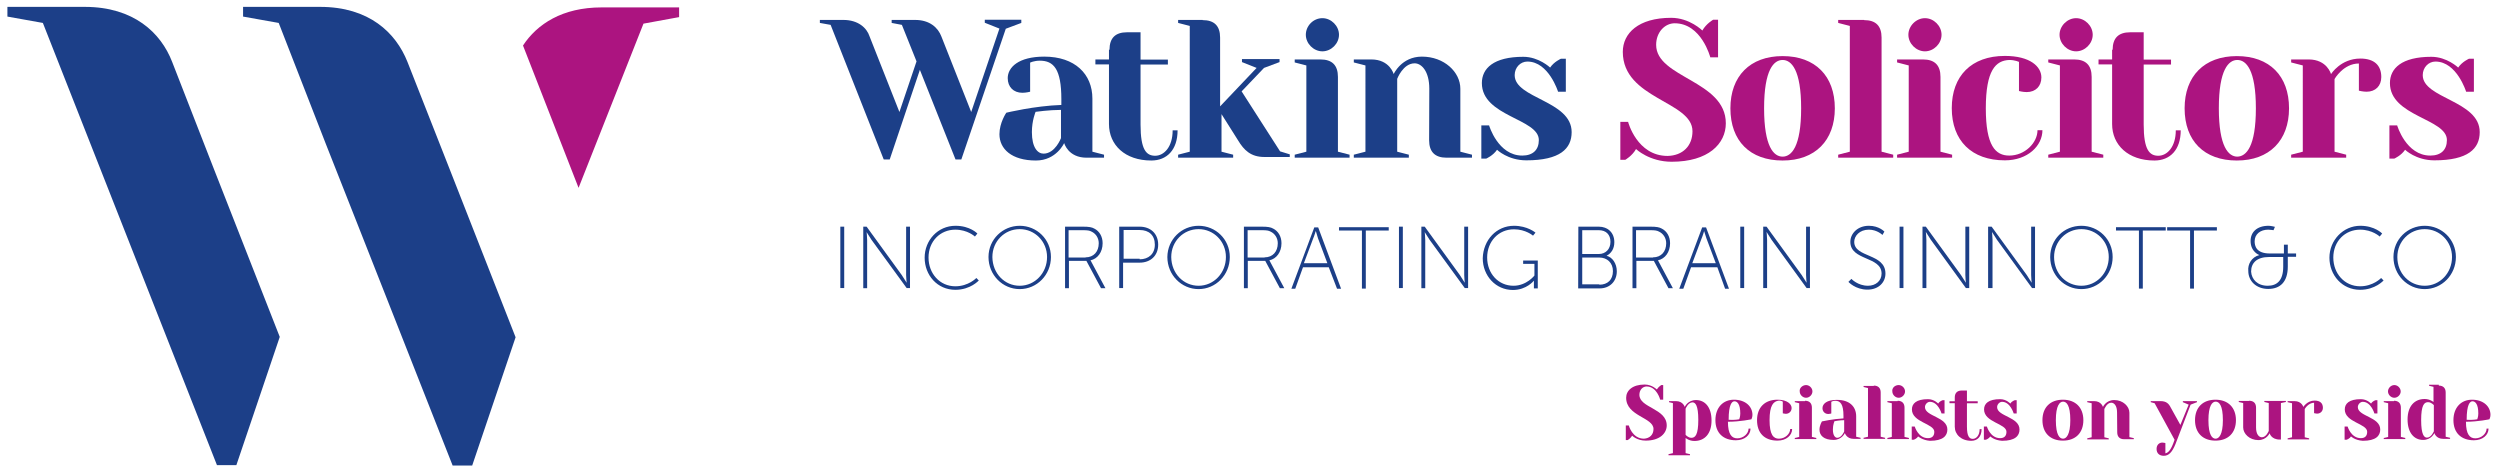 <?xml version="1.0" encoding="utf-8"?>
<!-- Generator: Adobe Illustrator 25.4.1, SVG Export Plug-In . SVG Version: 6.00 Build 0)  -->
<svg version="1.1" id="Layer_1" xmlns="http://www.w3.org/2000/svg" xmlns:xlink="http://www.w3.org/1999/xlink" x="0px" y="0px"
	 viewBox="0 0 1417.3 268.7" style="enable-background:new 0 0 1417.3 268.7;" xml:space="preserve">
<style type="text/css">
	.st0{fill:#1C3F88;}
	.st1{fill:#AC1480;}
</style>
<g>
	<path class="st0" d="M121.3,95.9L97.6,35.1C91.2,18.5,75.7,3.9,48.1,3.9H4.2v5.5L24.3,13L123,263.7H134l24.6-72.7L121.3,95.9z"/>
	<path class="st0" d="M254.8,95.6L231,35.1c-6.6-16.6-21.8-31.2-49.5-31.2h-43.7v5.5l20.2,3.6l26.8,68.8l0,0l18.2,46.1l53.6,136
		h11.1l24.6-72.7L254.8,95.6z"/>
	<path class="st1" d="M341,4.2c-22.1,0-36.5,9.4-44.5,21.6l31.5,80.7l36.8-93.1L385,9.7V4.2C385,4.2,341,4.2,341,4.2z"/>
</g>
<g>
	<g>
		<path class="st0" d="M470.9,14.1l-6.1-1.1v-1.7h13.3c8.3,0,13.3,4.4,14.9,9.4l16.9,42.8l9.7-28.7l-8.3-20.7l-5.8-1.1v-1.7h13.3
			c8.3,0,13,4.4,14.9,9.4l16.9,42.8l16-47.3l-8.3-3.3v-1.7H579V13l-8.8,3.3L545,90.4h-3.3l-20.2-50.8l-17.1,50.8H501L470.9,14.1z"/>
		<path class="st0" d="M619.3,55.9V86l6.6,1.7v1.7H616c-10.5,0-12.7-8.3-12.7-8.3s-4.4,9.9-16,9.9c-13.8,0-20.7-6.6-20.7-14.9
			c0-6.6,3.9-12.2,3.9-12.2s16-3.9,31.2-4.4v-3.3c0-17.1-4.4-21.8-12.2-21.8c-3.3,0-5.5,1.1-5.5,1.1V52c0,0-2.2,0.6-4.4,0.6
			c-5,0-8.3-3.3-8.3-8.3c0-6.1,6.1-12.2,20.7-12.2C609.4,32.1,619.3,42,619.3,55.9z M585,74.9c0,8.8,3.3,12.2,6.6,12.2
			c6.6,0,9.9-8.8,9.9-8.8v-16c-6.6,0-14.4,1.1-14.4,1.1S585,68.3,585,74.9z"/>
		<path class="st0" d="M629,28.2c0-6.6,3.3-9.9,9.9-9.9h7.7v15.5h15.5v2.8h-15.5v34c0,14.4,3.3,17.7,8.3,17.7s9.9-5,9.9-14.4h2.8
			c0,11.1-6.1,17.1-14.9,17.1c-14.9,0-24-8.8-24-20.7V36.5H621v-2.8h7.7v-5.5H629z"/>
		<path class="st0" d="M681.8,11.4c6.6,0,9.9,3.3,9.9,9.9v39l20.7-21.8l-8.3-3.3v-1.7h21.3v1.7l-8.8,3.3l-12.7,13.3l21.8,34l5.5,1.7
			V89h-14.4c-7.7,0-11.6-3.9-14.9-9.4l-9.4-14.9V86l6.6,1.7v1.7h-31.2v-1.7l6.6-1.7V14.7l-6.6-1.7v-1.7H681.8z"/>
		<path class="st0" d="M748.6,33.7c6.6,0,9.9,3.3,9.9,9.9V86l6.6,1.7v1.7H734v-1.7l6.6-1.7V37.1l-6.6-1.7v-1.7H748.6z M749.7,10.3
			c5,0,9.4,4.4,9.4,9.4s-4.4,9.4-9.4,9.4s-9.4-4.4-9.4-9.4S744.5,10.3,749.7,10.3z"/>
		<path class="st0" d="M810.3,50.3c0-9.9-4.4-14.4-8.3-14.4c-6.6,0-9.9,8.8-9.9,8.8V86l6.6,1.7v1.7h-31.2v-1.7l6.6-1.7V37.1
			l-6.6-1.7v-1.7h9.9c10.5,0,12.7,8.3,12.7,8.3s4.4-9.9,16-9.9c12.7,0,21.8,8.8,21.8,18.2V86l6.6,1.7v1.7h-14.4
			c-6.6,0-9.9-3.3-9.9-9.9L810.3,50.3L810.3,50.3z"/>
		<path class="st0" d="M848.7,84.9c-2.2,3.3-6.1,5-6.1,5h-2.8V71.1h4.4c0,0,5,17.1,18.8,17.1c6.1,0,9.4-3.3,9.4-8.8
			c0-12.2-32.3-13.3-32.3-32.3c0-8.3,6.6-14.9,23.5-14.9c8.8,0,15.2,6.1,15.2,6.1c2.2-3.3,6.1-5,6.1-5h2.8V52h-4.4
			c0,0-5.3-17.1-17.4-17.1c-3.9,0-7.2,3.3-7.2,7.7c0,13.3,32.3,14.4,32.3,32.3c0,9.4-6.6,16-25.7,16
			C854.8,90.9,848.7,84.9,848.7,84.9z"/>
		<path class="st1" d="M959.5,74.4c0-17.1-39.5-18.2-39.5-45c0-10.5,8.8-19.3,27.4-19.3c10.5,0,17.7,7.2,17.7,7.2
			c2.2-3.9,6.1-6.1,6.1-6.1h2.8v21.3h-4.4c0,0-5-19.3-20.2-19.3c-5.5,0-10.5,5-10.5,12.2c0,18.8,39.5,20.2,39.5,44.5
			c0,11.6-9.9,21.8-30.7,21.8c-12.7,0-20.2-7.2-20.2-7.2c-2.2,3.9-6.1,6.1-6.1,6.1h-2.8V69.1h4.4c0,0,5,19.3,22.4,19.3
			C954,88.2,959.5,82.7,959.5,74.4z"/>
		<path class="st1" d="M1040.2,61.4c0,18.2-11.1,29.6-29.6,29.6S981,79.9,981,61.4c0-18.2,11.1-29.6,29.6-29.6
			S1040.2,43.1,1040.2,61.4z M1021.1,61.4c0-21.8-5.5-27.4-10.5-27.4s-10.5,5.5-10.5,27.4s5.5,27.4,10.5,27.4
			S1021.1,83.2,1021.1,61.4z"/>
		<path class="st1" d="M1056.8,11.4c6.6,0,9.9,3.3,9.9,9.9V86l6.6,1.7v1.7h-31.2v-1.7l6.6-1.7V14.7l-6.6-1.7v-1.7H1056.8z"/>
		<path class="st1" d="M1090.2,33.7c6.6,0,9.9,3.3,9.9,9.9V86l6.6,1.7v1.7h-31.2v-1.7l6.6-1.7V37.1l-6.6-1.7v-1.7H1090.2z
			 M1091.3,10.3c5,0,9.4,4.4,9.4,9.4s-4.4,9.4-9.4,9.4c-5,0-9.4-4.4-9.4-9.4S1086.3,10.3,1091.3,10.3z"/>
		<path class="st1" d="M1125.8,61.4c0,21.3,5.5,26.8,13.3,26.8c8.8,0,16-7.2,16-14.4h2.8c0,8.8-8.3,17.1-21.3,17.1
			c-18.8,0-30.1-11.1-30.1-29.6c0-18.2,11.1-29.6,30.1-29.6c14.4,0,20.7,6.1,20.7,12.2c0,5-3.3,8.3-8.3,8.3c-2.2,0-4.4-0.6-4.4-0.6
			V35.1c0,0-2.2-1.1-5.5-1.1C1131.4,34.3,1125.8,39.8,1125.8,61.4z"/>
		<path class="st1" d="M1175.9,33.7c6.6,0,9.9,3.3,9.9,9.9V86l6.6,1.7v1.7h-31.2v-1.7l6.6-1.7V37.1l-6.6-1.7v-1.7H1175.9z
			 M1177,10.3c5,0,9.4,4.4,9.4,9.4s-4.4,9.4-9.4,9.4c-5,0-9.4-4.4-9.4-9.4S1172,10.3,1177,10.3z"/>
		<path class="st1" d="M1197.7,28.2c0-6.6,3.3-9.9,9.9-9.9h7.7v15.5h15.5v2.8h-15.5v34c0,14.4,3.3,17.7,8.3,17.7c5,0,9.9-5,9.9-14.4
			h2.8c0,11.1-6.1,17.1-14.9,17.1c-14.9,0-24-8.8-24-20.7V36.5h-7.7v-2.8h7.7v-5.5H1197.7z"/>
		<path class="st1" d="M1297.7,61.4c0,18.2-11.1,29.6-29.6,29.6c-18.5,0-29.6-11.1-29.6-29.6c0-18.2,11.1-29.6,29.6-29.6
			C1286.7,31.8,1297.7,43.1,1297.7,61.4z M1278.9,61.4c0-21.8-5.5-27.4-10.5-27.4c-5,0-10.5,5.5-10.5,27.4s5.5,27.4,10.5,27.4
			C1273.4,88.7,1278.9,83.2,1278.9,61.4z"/>
		<path class="st1" d="M1337.3,36c-8.8,0-13.8,8.8-13.8,8.8V86l6.6,1.7v1.7h-31.2v-1.7l6.6-1.7V37.1l-6.6-1.7v-1.7h9.9
			c10.5,0,12.7,8.3,12.7,8.3s5.5-8.8,16.6-8.8c8,0,11.9,3.9,11.9,10.5c0,5-3.3,8.3-8.3,8.3c-2.2,0-4.4-0.6-4.4-0.6V36z"/>
		<path class="st1" d="M1363.5,84.9c-2.2,3.3-6.1,5-6.1,5h-2.8V71.1h4.4c0,0,5,17.1,18.8,17.1c6.1,0,9.4-3.3,9.4-8.8
			c0-12.2-32.3-13.3-32.3-32.3c0-8.3,6.6-14.9,23.5-14.9c8.8,0,15.2,6.1,15.2,6.1c2.2-3.3,6.1-5,6.1-5h2.8V52h-4.4
			c0,0-5.3-17.1-17.4-17.1c-3.9,0-7.2,3.3-7.2,7.7c0,13.3,32.3,14.4,32.3,32.3c0,9.4-6.6,16-25.7,16
			C1369.6,90.9,1363.5,84.9,1363.5,84.9z"/>
		<g>
			<path class="st0" d="M476.4,128.5h2.2v34.8h-2.2V128.5z"/>
			<path class="st0" d="M489.4,128.5h1.9l19.9,27.4c1.1,1.7,2.8,4.4,2.8,4.4l0,0c0,0-0.3-2.8-0.3-4.4v-27.4h2.2v34.8H514L494.1,136
				c-1.1-1.7-2.8-4.4-2.8-4.4l0,0c0,0,0.3,2.8,0.3,4.4v27.4h-2.2V128.5z"/>
			<path class="st0" d="M541.7,128c8.3,0,12.4,4.4,12.4,4.4l-1.4,1.7c0,0-4.1-3.9-11.1-3.9c-8.6,0-15.2,6.6-15.2,15.8
				c0,9.1,6.4,16.3,15.2,16.3c7.5,0,11.9-4.7,11.9-4.7l1.4,1.4c0,0-4.7,5.3-13.3,5.3c-10.2,0-17.4-8.3-17.4-18.2
				S531.7,128,541.7,128z"/>
			<path class="st0" d="M578.1,128c9.7,0,17.7,7.7,17.7,17.7c0,10.2-8,18.2-17.7,18.2c-9.7,0-17.7-8-17.7-18.2
				C560.4,135.7,568.5,128,578.1,128z M578.1,162c8.6,0,15.5-7.2,15.5-16.3c0-8.8-6.9-15.8-15.5-15.8c-8.6,0-15.5,6.9-15.5,15.8
				C562.7,155.1,569.6,162,578.1,162z"/>
			<path class="st0" d="M603.8,128.5h10.2c3.3,0,5,0.3,6.4,1.1c2.8,1.4,4.7,4.4,4.7,8.3c0,5-2.8,8.8-6.9,9.7l0,0
				c0,0,0.3,0.3,0.8,1.4l7.7,14.4h-2.5l-8.3-15.5H606v15.5h-2.2V128.5L603.8,128.5z M615.4,145.9c4.7,0,7.5-3.3,7.5-8
				c0-3-1.7-5.5-4.1-6.6c-1.1-0.6-2.2-0.8-5-0.8h-8v15.5H615.4z"/>
			<path class="st0" d="M634.8,128.5h11.3c6.1,0,10.5,3.9,10.5,10.2s-4.4,10.2-10.5,10.2h-9.4v14.4h-2.2v-34.8H634.8z M646.1,147
				c5,0,8.6-3,8.6-8.3c0-5.3-3.3-8.3-8.6-8.3H637v16.3h9.1V147z"/>
			<path class="st0" d="M679.5,128c9.7,0,17.7,7.7,17.7,17.7c0,10.2-8,18.2-17.7,18.2s-17.7-8-17.7-18.2
				C661.9,135.7,669.9,128,679.5,128z M679.5,162c8.6,0,15.5-7.2,15.5-16.3c0-8.8-6.9-15.8-15.5-15.8s-15.5,6.9-15.5,15.8
				C664.1,155.1,671,162,679.5,162z"/>
			<path class="st0" d="M705.2,128.5h10.2c3.3,0,5,0.3,6.4,1.1c2.8,1.4,4.7,4.4,4.7,8.3c0,5-2.8,8.8-6.9,9.7l0,0
				c0,0,0.3,0.3,0.8,1.4l7.7,14.4h-2.5l-8.3-15.5h-9.9v15.5h-2.2V128.5z M716.9,145.9c4.7,0,7.5-3.3,7.5-8c0-3-1.7-5.5-4.1-6.6
				c-1.1-0.6-2.2-0.8-5-0.8h-8v15.5H716.9z"/>
			<path class="st0" d="M753.3,151.5h-14.6l-4.4,12.2h-2.2l13-34.8h2.2l13,34.8H758L753.3,151.5z M745.9,131c0,0-0.8,2.8-1.4,4.1
				l-5.3,14.1h13.3l-5.3-14.1C746.7,133.8,746.1,131,745.9,131L745.9,131z"/>
			<path class="st0" d="M772.1,130.7h-13v-1.9h28.2v1.9h-13v32.9h-2.2V130.7z"/>
			<path class="st0" d="M793.1,128.5h2.2v34.8h-2.2V128.5z"/>
			<path class="st0" d="M805.8,128.5h1.9l19.9,27.4c1.1,1.7,2.8,4.4,2.8,4.4l0,0c0,0-0.3-2.8-0.3-4.4v-27.4h2.2v34.8h-1.9L810.5,136
				c-1.1-1.7-2.8-4.4-2.8-4.4l0,0c0,0,0.3,2.8,0.3,4.4v27.4h-2.2V128.5z"/>
			<path class="st0" d="M858.3,128c7.7,0,12.2,3.9,12.2,3.9l-1.4,1.7c0,0-4.1-3.6-10.8-3.6c-8.8,0-15.2,6.9-15.2,16
				c0,9.1,6.4,16,14.9,16c7.5,0,11.9-5.8,11.9-5.8v-6.6h-6.4v-1.9h8.3v15.8h-2.2v-3c0-0.8,0-1.4,0-1.4l0,0c0,0-4.1,5.3-11.9,5.3
				c-9.7,0-17.1-8-17.1-18C840.9,136,848.4,128,858.3,128z"/>
			<path class="st0" d="M894.8,128.5h11.6c5,0,8.8,3.3,8.8,8.8c0,3.9-1.9,6.4-4.4,7.7l0,0c3.3,0.8,5.8,4.4,5.8,8.8
				c0,5.8-4.1,9.7-9.7,9.7h-12.2L894.8,128.5L894.8,128.5z M906.4,144c3.9,0,6.6-2.8,6.6-6.9s-2.5-6.6-6.6-6.6H897V144H906.4z
				 M906.7,161.4c4.7,0,7.7-2.8,7.7-7.7c0-4.7-3.3-7.7-7.7-7.7H897v15.2h9.7V161.4z"/>
			<path class="st0" d="M925.5,128.5h10.2c3.3,0,5,0.3,6.4,1.1c2.8,1.4,4.7,4.4,4.7,8.3c0,5-2.8,8.8-6.9,9.7l0,0
				c0,0,0.3,0.3,0.8,1.4l7.7,14.4h-2.5l-8.3-15.5h-9.9v15.5h-2.2V128.5z M937.1,145.9c4.7,0,7.5-3.3,7.5-8c0-3-1.7-5.5-4.1-6.6
				c-1.1-0.6-2.2-0.8-5-0.8h-8v15.5H937.1z"/>
			<path class="st0" d="M973.6,151.5h-14.9l-4.4,12.2H952l13-34.8h2.2l13,34.8H978L973.6,151.5z M966.1,131c0,0-0.8,2.8-1.4,4.1
				l-5.3,14.1h13.3l-5.3-14.1C967,133.8,966.1,131,966.1,131L966.1,131z"/>
			<path class="st0" d="M986.6,128.5h2.2v34.8h-2.2V128.5z"/>
			<path class="st0" d="M999.6,128.5h1.9l19.9,27.4c1.1,1.7,2.8,4.4,2.8,4.4l0,0c0,0-0.3-2.8-0.3-4.4v-27.4h2.2v34.8h-1.9
				l-19.9-27.4c-1.1-1.7-2.8-4.4-2.8-4.4l0,0c0,0,0.3,2.8,0.3,4.4v27.4h-2.2V128.5z"/>
			<path class="st0" d="M1049.6,158.1c0,0,3.6,3.9,9.4,3.9c4.4,0,7.7-2.8,7.7-6.9c0-9.9-17.7-7.2-17.7-18c0-4.7,4.1-9.1,10.5-9.1
				c5.8,0,8.8,3.3,8.8,3.3l-1.1,1.9c0,0-3-3-7.7-3c-5.3,0-8.3,3.6-8.3,6.9c0,9.1,17.7,6.4,17.7,18c0,5-3.9,9.1-10.2,9.1
				c-6.9,0-10.8-4.4-10.8-4.4L1049.6,158.1z"/>
			<path class="st0" d="M1076.9,128.5h2.2v34.8h-2.2V128.5z"/>
			<path class="st0" d="M1089.9,128.5h1.9l19.9,27.4c1.1,1.7,2.8,4.4,2.8,4.4l0,0c0,0-0.3-2.8-0.3-4.4v-27.4h2.2v34.8h-1.9
				l-19.9-27.4c-1.1-1.7-2.8-4.4-2.8-4.4l0,0c0,0,0.3,2.8,0.3,4.4v27.4h-2.2V128.5z"/>
			<path class="st0" d="M1127.2,128.5h1.9l19.9,27.4c1.1,1.7,2.8,4.4,2.8,4.4l0,0c0,0-0.3-2.8-0.3-4.4v-27.4h2.2v34.8h-1.7
				l-19.9-27.4c-1.1-1.7-2.8-4.4-2.8-4.4l0,0c0,0,0.3,2.8,0.3,4.4v27.4h-2.5V128.5z"/>
			<path class="st0" d="M1180,128c9.7,0,17.7,7.7,17.7,17.7c0,10.2-8,18.2-17.7,18.2c-9.7,0-17.7-8-17.7-18.2
				C1162.3,135.7,1170.1,128,1180,128z M1180,162c8.6,0,15.5-7.2,15.5-16.3c0-8.8-6.9-15.8-15.5-15.8c-8.6,0-15.5,6.9-15.5,15.8
				C1164.5,155.1,1171.4,162,1180,162z"/>
			<path class="st0" d="M1212.6,130.7h-13v-1.9h28.2v1.9h-13v32.9h-2.2V130.7z"/>
			<path class="st0" d="M1241.6,130.7h-13v-1.9h28.2v1.9h-13v32.9h-2.2V130.7z"/>
			<path class="st0" d="M1280.9,144.6L1280.9,144.6c0,0-5-1.7-5-8c0-5,3.6-8.6,10.2-8.6c1.4,0,3.6,0.6,3.6,0.6l-0.8,1.9
				c0,0-1.9-0.3-3-0.3c-4.4,0-7.7,2.5-7.7,6.6c0,2.5,0.8,6.9,8.6,6.9h8v-5h2.2v5h4.7v1.9h-4.7v5.5c0,8.8-4.4,12.7-11.1,12.7
				s-11.3-4.4-11.3-10.2C1274.2,149.8,1276.5,145.7,1280.9,144.6z M1285.6,162c5.3,0,8.8-3,8.8-10.8v-5.5h-8
				c-6.9,0-10.2,3.3-10.2,8.3C1276.5,158.4,1279.8,162,1285.6,162z"/>
			<path class="st0" d="M1338.1,128c8.3,0,12.4,4.4,12.4,4.4l-1.4,1.7c0,0-4.1-3.9-11.1-3.9c-8.6,0-15.2,6.6-15.2,15.8
				c0,9.1,6.4,16.3,15.2,16.3c7.5,0,11.9-4.7,11.9-4.7l1.4,1.4c0,0-4.7,5.3-13.3,5.3c-10.2,0-17.4-8.3-17.4-18.2
				S1328.4,128,1338.1,128z"/>
			<path class="st0" d="M1374.6,128c9.7,0,17.7,7.7,17.7,17.7c0,10.2-8,18.2-17.7,18.2c-9.7,0-17.7-8-17.7-18.2
				C1356.9,135.7,1364.9,128,1374.6,128z M1374.6,162c8.6,0,15.5-7.2,15.5-16.3c0-8.8-6.9-15.8-15.5-15.8s-15.5,6.9-15.5,15.8
				C1359.1,155.1,1366,162,1374.6,162z"/>
		</g>
	</g>
	<g>
		<path class="st1" d="M937.4,243.2c0-6.6-15.5-7.2-15.5-17.7c0-4.1,3.6-7.5,10.5-7.5c4.1,0,6.9,2.8,6.9,2.8
			c0.8-1.4,2.5-2.5,2.5-2.5h1.1v8.3h-1.7c0,0-1.9-7.5-7.7-7.5c-2.2,0-4.1,1.9-4.1,4.7c0,7.5,15.5,7.7,15.5,17.4
			c0,4.4-3.9,8.6-11.9,8.6c-5,0-7.7-2.8-7.7-2.8c-0.8,1.4-2.5,2.5-2.5,2.5h-1.1v-8.3h1.7c0,0,1.9,7.5,8.6,7.5
			C935.2,248.5,937.4,246.5,937.4,243.2z"/>
		<path class="st1" d="M948.7,228.6l-2.5-0.6v-0.6h3.9c4.1,0,5,3.3,5,3.3s1.7-3.9,6.4-3.9c5,0,8.8,3.9,8.8,11.6
			c0,7.5-3.9,11.6-9.7,11.6c-3,0-5-1.7-5-1.7v8.6l2.5,0.6v0.6h-12.2v-0.6l2.5-0.6v-28.5H948.7z M955.6,246.5c0,0,1.4,1.7,3.3,1.7
			c2.2,0,3.9-1.7,3.9-10.2c0-8.3-1.7-9.9-3.3-9.9c-2.5,0-3.9,3.6-3.9,3.6V246.5z"/>
		<path class="st1" d="M972.5,238.2c0-7.2,4.4-11.6,10.5-11.6c6.6,0,10.5,3.9,10.5,8.6c0,1.4-0.6,2.5-0.6,2.5s-6.4,1.4-13.3,1.4
			c0,7.2,2.2,9.4,5.3,9.4c3.6,0,6.4-2.8,6.4-5.5h1.1c0,3.6-3.3,6.6-8.3,6.6C976.9,249.6,972.5,245.4,972.5,238.2z M986,237.7
			c0,0,0.6-1.4,0.6-3.3c0-5.3-1.7-6.9-3.3-6.9c-1.4,0-3.3,1.7-3.3,10.5C983.8,238.2,986,237.7,986,237.7z"/>
		<path class="st1" d="M1003.2,238.2c0,8.3,2.2,10.5,5.3,10.5c3.6,0,6.4-2.8,6.4-5.5h1.1c0,3.6-3.3,6.6-8.3,6.6
			c-7.5,0-11.6-4.4-11.6-11.6c0-7.2,4.4-11.6,11.6-11.6c5.5,0,8,2.5,8,4.7c0,1.9-1.4,3.3-3.3,3.3c-0.8,0-1.7-0.3-1.7-0.3v-6.6
			c0,0-0.8-0.6-2.2-0.6C1005.4,227.5,1003.2,229.7,1003.2,238.2z"/>
		<path class="st1" d="M1023.3,227.2c2.5,0,3.9,1.4,3.9,3.9v16.6l2.5,0.6v0.6h-12.2v-0.6l2.5-0.6v-19.1l-2.5-0.6v-0.6h5.8V227.2z
			 M1023.9,218.3c1.9,0,3.6,1.7,3.6,3.6c0,1.9-1.7,3.6-3.6,3.6c-1.9,0-3.6-1.7-3.6-3.6C1020,220,1021.9,218.3,1023.9,218.3z"/>
		<path class="st1" d="M1052.3,236v11.6l2.5,0.6v0.6h-3.9c-4.1,0-5-3.3-5-3.3s-1.7,3.9-6.4,3.9c-5.5,0-8-2.5-8-5.8
			c0-2.5,1.4-4.7,1.4-4.7s6.4-1.4,12.2-1.7v-1.4c0-6.6-1.7-8.6-4.7-8.6c-1.4,0-2.2,0.6-2.2,0.6v6.6c0,0-0.8,0.3-1.7,0.3
			c-1.9,0-3.3-1.4-3.3-3.3c0-2.5,2.5-4.7,8-4.7C1048.5,226.6,1052.3,230.5,1052.3,236z M1039.1,243.5c0,3.6,1.4,4.7,2.5,4.7
			c2.5,0,3.9-3.6,3.9-3.6v-6.4c-2.5,0-5.5,0.6-5.5,0.6S1039.1,240.7,1039.1,243.5z"/>
		<path class="st1" d="M1062.3,218.6c2.5,0,3.9,1.4,3.9,3.9v25.1l2.5,0.6v0.6h-12.2v-0.6l2.5-0.6V220l-2.5-0.6v-0.6h5.8V218.6z"/>
		<path class="st1" d="M1075.8,227.2c2.5,0,3.9,1.4,3.9,3.9v16.6l2.5,0.6v0.6H1070v-0.6l2.5-0.6v-19.1l-2.5-0.6v-0.6h5.8V227.2z
			 M1076.4,218.3c1.9,0,3.6,1.7,3.6,3.6c0,1.9-1.7,3.6-3.6,3.6c-1.9,0-3.6-1.7-3.6-3.6C1072.5,220,1074.2,218.3,1076.4,218.3z"/>
		<path class="st1" d="M1087.4,247.4c-0.8,1.4-2.5,1.9-2.5,1.9h-1.1v-7.5h1.7c0,0,1.9,6.6,7.5,6.6c2.5,0,3.6-1.4,3.6-3.6
			c0-4.7-12.7-5.3-12.7-12.7c0-3.3,2.5-5.8,9.1-5.8c3.6,0,5.8,2.5,5.8,2.5c0.8-1.4,2.5-1.9,2.5-1.9h1.1v7.5h-1.7
			c0,0-1.9-6.6-6.6-6.6c-1.4,0-2.8,1.4-2.8,3c0,5.3,12.7,5.5,12.7,12.7c0,3.6-2.5,6.4-9.9,6.4
			C1089.9,249.6,1087.4,247.4,1087.4,247.4z"/>
		<path class="st1" d="M1108.2,225.3c0-2.5,1.4-3.9,3.9-3.9h3v6.1h6.1v1.1h-6.1v13.3c0,5.5,1.4,6.9,3.3,6.9c1.9,0,3.9-1.9,3.9-5.5
			h1.1c0,4.4-2.5,6.6-5.8,6.6c-5.8,0-9.4-3.6-9.4-8v-13.3h-3v-1.1h3V225.3z"/>
		<path class="st1" d="M1128.3,247.4c-0.8,1.4-2.5,1.9-2.5,1.9h-1.1v-7.5h1.7c0,0,1.9,6.6,7.5,6.6c2.5,0,3.6-1.4,3.6-3.6
			c0-4.7-12.7-5.3-12.7-12.7c0-3.3,2.5-5.8,9.1-5.8c3.6,0,5.8,2.5,5.8,2.5c0.8-1.4,2.5-1.9,2.5-1.9h1.1v7.5h-1.7
			c0,0-1.9-6.6-6.6-6.6c-1.4,0-2.8,1.4-2.8,3c0,5.3,12.7,5.5,12.7,12.7c0,3.6-2.5,6.4-9.9,6.4
			C1130.5,249.6,1128.3,247.4,1128.3,247.4z"/>
		<path class="st1" d="M1181.1,238.2c0,7.2-4.4,11.6-11.6,11.6c-7.2,0-11.6-4.4-11.6-11.6c0-7.2,4.4-11.6,11.6-11.6
			C1176.7,226.6,1181.1,231.1,1181.1,238.2z M1173.7,238.2c0-8.6-2.2-10.5-4.1-10.5c-1.9,0-4.1,2.2-4.1,10.5
			c0,8.6,2.2,10.5,4.1,10.5C1171.4,248.7,1173.7,246.5,1173.7,238.2z"/>
		<path class="st1" d="M1200.2,233.8c0-3.9-1.7-5.5-3.3-5.5c-2.5,0-3.9,3.6-3.9,3.6v16l2.5,0.6v0.6h-12.2v-0.6l2.5-0.6v-19.3
			l-2.5-0.6v-0.6h3.9c4.1,0,5,3.3,5,3.3s1.7-3.9,6.4-3.9c5,0,8.6,3.6,8.6,7.2v13.8l2.5,0.6v0.6h-5.5c-2.5,0-3.9-1.4-3.9-3.9
			L1200.2,233.8L1200.2,233.8z"/>
		<path class="st1" d="M1240.8,229.4l-3.3-1.4v-0.6h8v0.6l-3.6,1.4l-8.6,22.4c-1.9,4.7-3.9,6.6-6.6,6.6c-2.5,0-4.1-1.4-4.1-3.9
			c0-2.2,1.4-3.6,3.3-3.6c0.8,0,1.7,0.3,1.7,0.3v5.8c1.4-0.3,2.8-1.4,4.4-5.5l0.8-2.2l-11.3-20.7l-2.2-0.6v-0.6h5.5
			c3.3,0,4.7,1.4,5.8,3.6l5.5,9.9L1240.8,229.4z"/>
		<path class="st1" d="M1267.6,238.2c0,7.2-4.4,11.6-11.6,11.6c-7.2,0-11.6-4.4-11.6-11.6c0-7.2,4.4-11.6,11.6-11.6
			C1263.2,226.6,1267.6,231.1,1267.6,238.2z M1260.2,238.2c0-8.6-2.2-10.5-4.1-10.5s-4.1,2.2-4.1,10.5c0,8.6,2.2,10.5,4.1,10.5
			C1257.9,248.7,1260.2,246.5,1260.2,238.2z"/>
		<path class="st1" d="M1275.1,227.2c2.5,0,3.9,1.4,3.9,3.9v11.3c0,3.9,1.7,5.5,3.3,5.5c2.5,0,3.9-3.6,3.9-3.6v-15.8l-2.5-0.6v-0.6
			h12.2v0.6l-2.8,0.6v20.7h-0.6c-5,0-5.8-3.6-5.8-3.6s-1.7,3.9-6.4,3.9c-5,0-8.6-3.6-8.6-7.2v-13.8l-2.5-0.6v-0.6h5.8V227.2z"/>
		<path class="st1" d="M1312.1,228.3c-3.6,0-5.5,3.6-5.5,3.6v16l2.5,0.6v0.6h-12.2v-0.6l2.5-0.6v-19.3l-2.5-0.6v-0.6h3.9
			c4.1,0,5,3.3,5,3.3s2.2-3.6,6.4-3.6c3,0,4.7,1.4,4.7,4.1c0,1.9-1.4,3.3-3.3,3.3c-0.8,0-1.7-0.3-1.7-0.3v-6.1H1312.1z"/>
		<path class="st1" d="M1332.8,247.4c-0.8,1.4-2.5,1.9-2.5,1.9h-1.1v-7.5h1.7c0,0,1.9,6.6,7.5,6.6c2.5,0,3.6-1.4,3.6-3.6
			c0-4.7-12.7-5.3-12.7-12.7c0-3.3,2.5-5.8,9.1-5.8c3.6,0,5.8,2.5,5.8,2.5c0.8-1.4,2.5-1.9,2.5-1.9h1.1v7.5h-1.7
			c0,0-1.9-6.6-6.6-6.6c-1.4,0-2.8,1.4-2.8,3c0,5.3,12.7,5.5,12.7,12.7c0,3.6-2.5,6.4-9.9,6.4C1335,249.6,1332.8,247.4,1332.8,247.4
			z"/>
		<path class="st1" d="M1357.2,227.2c2.5,0,3.9,1.4,3.9,3.9v16.6l2.5,0.6v0.6h-12.2v-0.6l2.5-0.6v-19.1l-2.5-0.6v-0.6h5.8V227.2z
			 M1357.4,218.3c1.9,0,3.6,1.7,3.6,3.6c0,1.9-1.7,3.6-3.6,3.6c-1.9,0-3.6-1.7-3.6-3.6C1353.8,220,1355.5,218.3,1357.4,218.3z"/>
		<path class="st1" d="M1382.6,218.6c2.5,0,3.9,1.4,3.9,3.9v25.1l2.5,0.6v0.6h-3.9c-4.1,0-5-3.3-5-3.3s-1.7,3.9-6.4,3.9
			c-5,0-8.8-3.9-8.8-11.6c0-7.5,3.9-11.6,9.7-11.6c3,0,5,1.7,5,1.7v-8.6l-2.5-0.6v-0.6h5.5V218.6z M1379.8,229.7
			c0,0-1.4-1.7-3.3-1.7c-2.2,0-3.9,1.7-3.9,10.2c0,8.3,1.7,9.9,3.3,9.9c2.5,0,3.9-3.6,3.9-3.6V229.7z"/>
		<path class="st1" d="M1390.9,238.2c0-7.2,4.4-11.6,10.5-11.6c6.6,0,10.5,3.9,10.5,8.6c0,1.4-0.6,2.5-0.6,2.5s-6.4,1.4-13.3,1.4
			c0,7.2,2.2,9.4,5.3,9.4c3.6,0,6.4-2.8,6.4-5.5h1.1c0,3.6-3.3,6.6-8.3,6.6C1395.3,249.6,1390.9,245.4,1390.9,238.2z M1404.4,237.7
			c0,0,0.6-1.4,0.6-3.3c0-5.3-1.7-6.9-3.3-6.9c-1.4,0-3.3,1.7-3.3,10.5C1402.2,238.2,1404.4,237.7,1404.4,237.7z"/>
	</g>
</g>
</svg>

